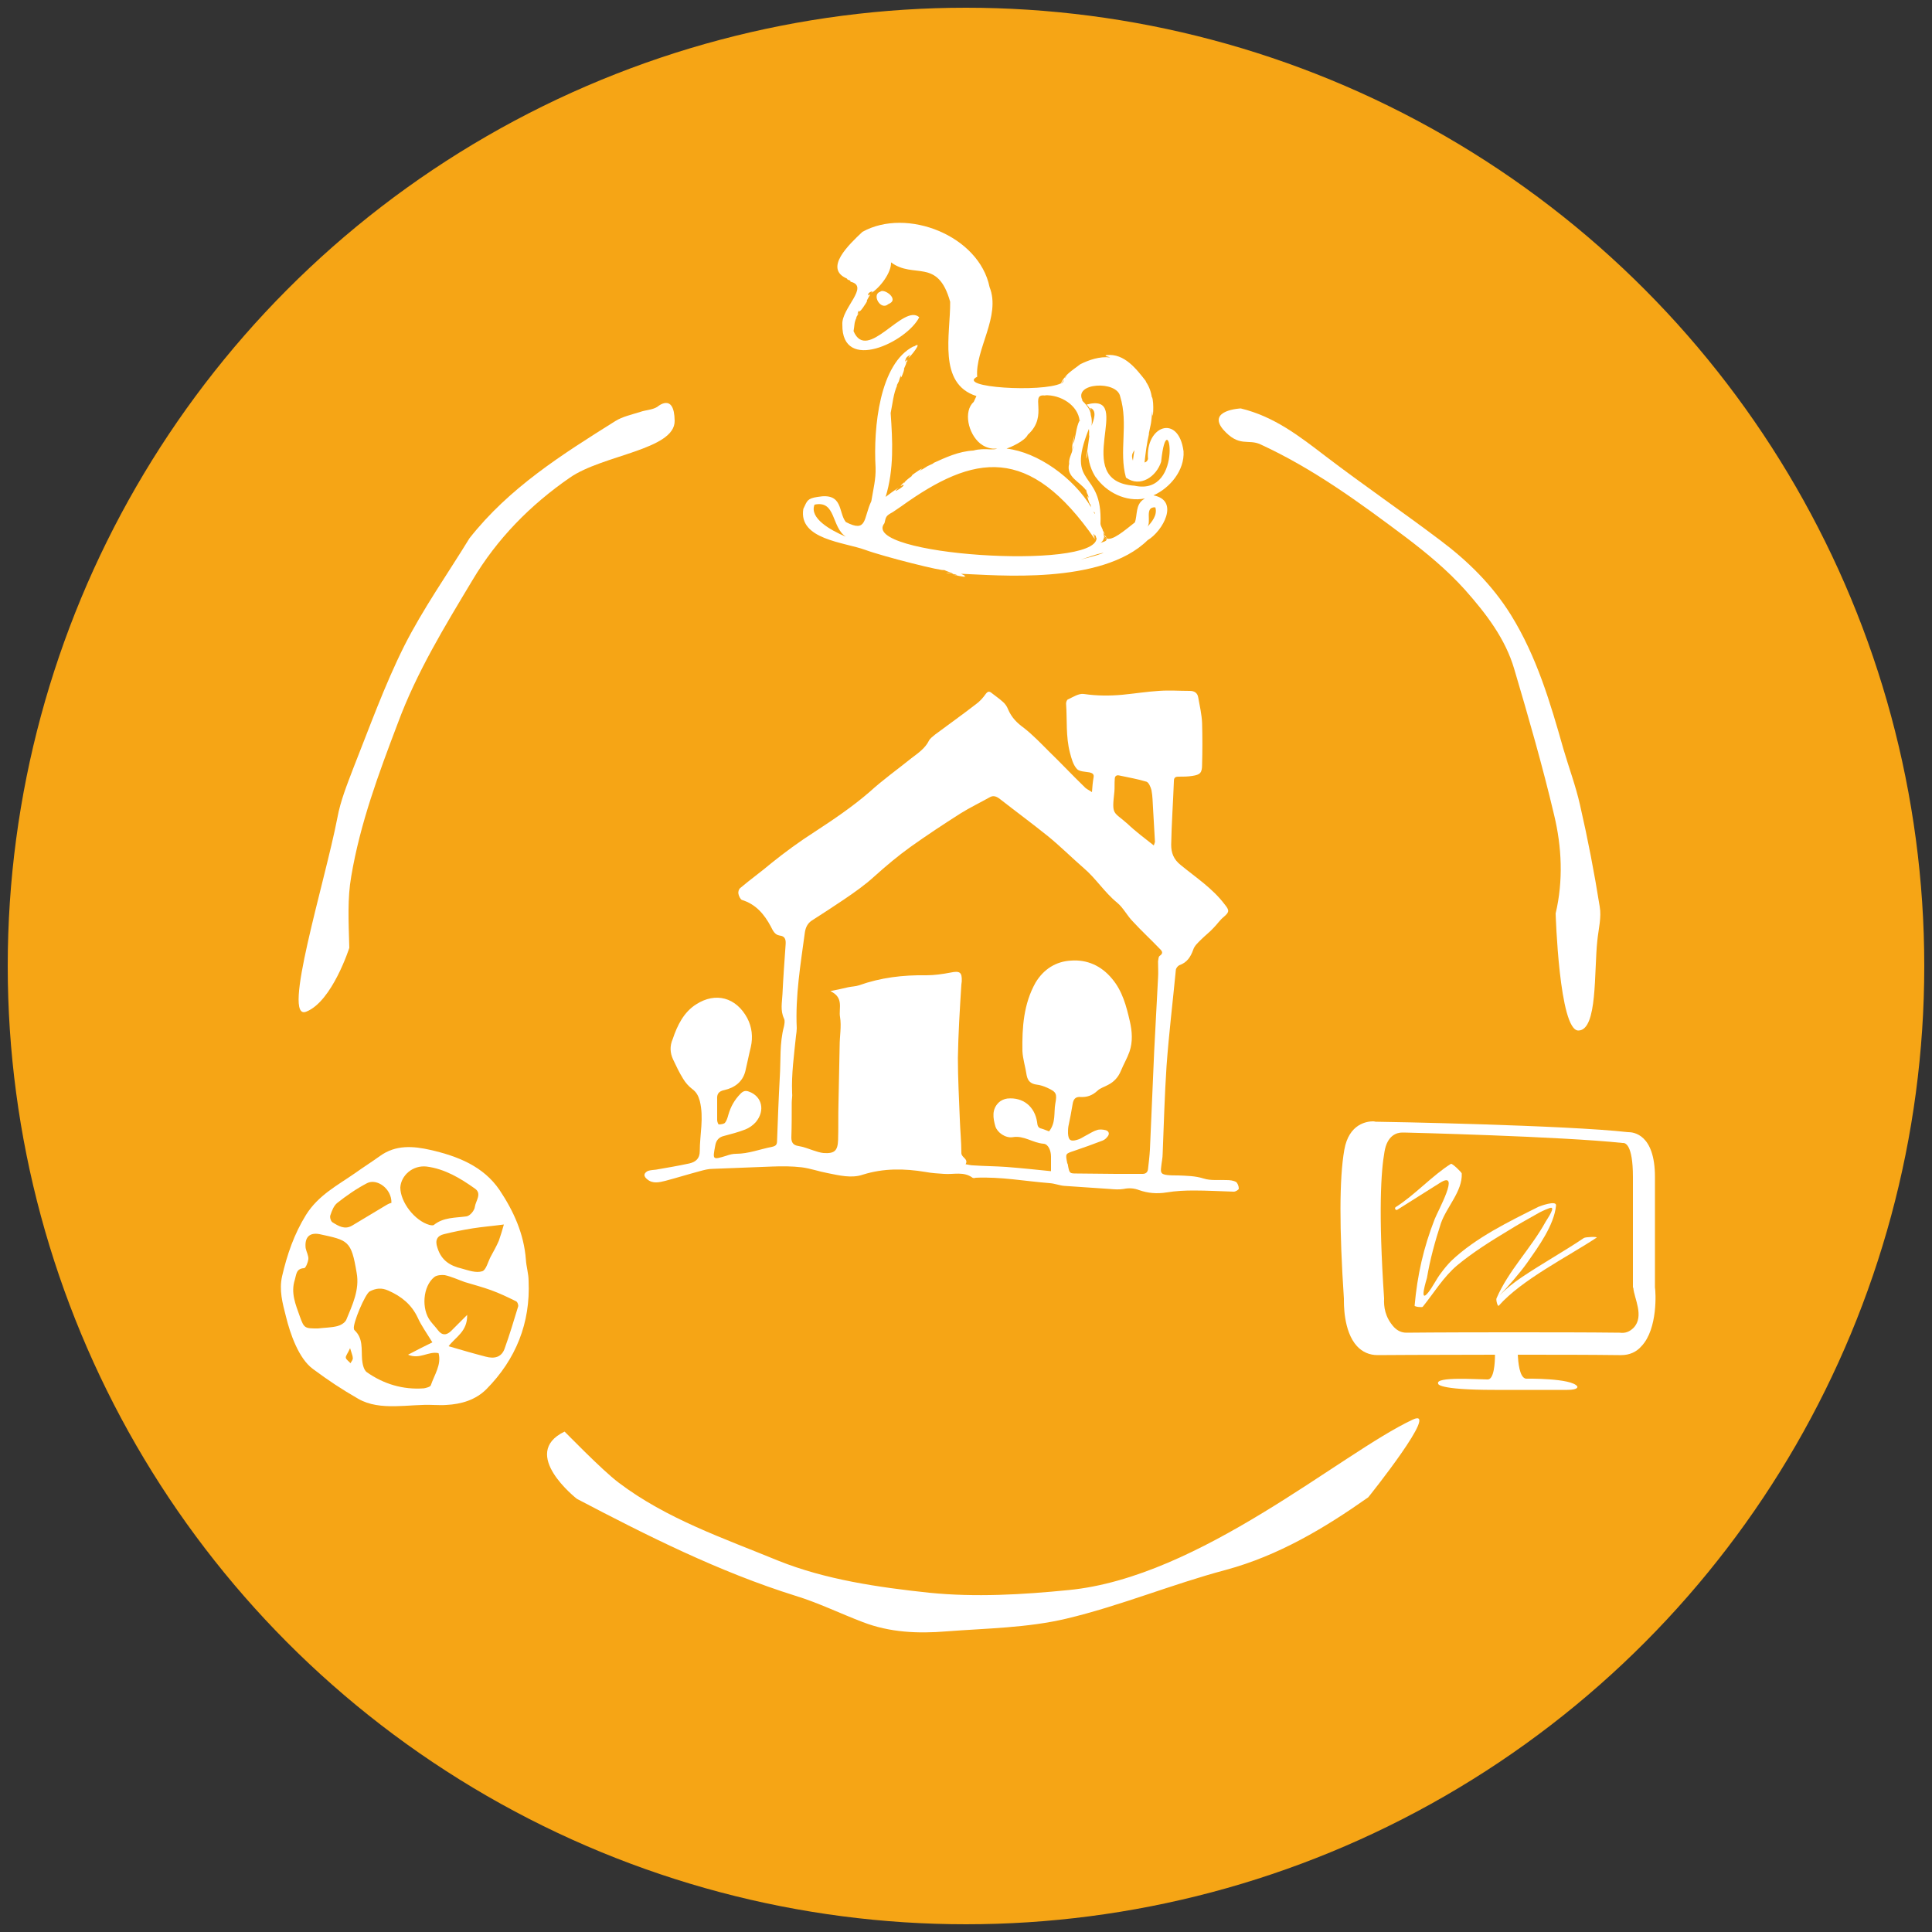 <svg xmlns="http://www.w3.org/2000/svg" xmlns:xlink="http://www.w3.org/1999/xlink" id="Ebene_1" x="0px" y="0px" viewBox="0 0 500 500" style="enable-background:new 0 0 500 500;" xml:space="preserve"><rect x="0" y="0" width="500" height="500" fill="#333333" stroke="none"/><style type="text/css">	.st0{fill:#F6A515;}	.st1{fill:#FFFFFF;}</style><g>	<circle class="st0" cx="250" cy="250" r="248"></circle></g><g id="Ebene_1_00000015323334993418920740000006618236975601559188_"></g><g>	<path class="st1" d="M174.2,274.2c0.8,1.7,1.6,3.4,2.6,5c0.6,1,1.4,1.9,2.3,2.6c1.1,0.8,1.6,1.7,2,3.1c1.1,4.4,0,8.7,0,13  c0,1.9-1,2.8-2.7,3.2c-2.8,0.6-5.7,1.1-8.6,1.6c-0.7,0.1-1.4,0.1-2,0.3c-0.4,0.1-1,0.6-1,1c-0.1,0.4,0.3,0.9,0.7,1.2  c1.4,1.2,3.1,0.8,4.7,0.4c3-0.8,5.9-1.7,8.9-2.5c1.1-0.3,2.2-0.6,3.3-0.6c5.1-0.2,10.3-0.4,15.4-0.6c2.6-0.1,5.1-0.1,7.7,0.2  c2.3,0.3,4.5,1.1,6.7,1.5c3,0.6,6.2,1.4,9.1,0.4c5.4-1.7,10.8-1.6,16.2-0.7c1.6,0.3,3.2,0.4,4.8,0.5c2.5,0.2,5.1-0.7,7.4,1  c0.2,0.1,0.5,0.1,0.8,0c6.5-0.3,12.8,0.9,19.2,1.4c1.3,0.1,2.5,0.6,3.7,0.7c3.9,0.3,7.8,0.5,11.8,0.8c1.2,0.1,2.4,0.2,3.6,0  c1.4-0.3,2.7-0.2,4,0.3c2.3,0.8,4.6,1,7.1,0.6c2.4-0.4,4.8-0.5,7.1-0.5c3.4,0,6.8,0.2,10.3,0.3c0.5,0,1.3-0.5,1.3-0.8  c0-0.6-0.3-1.4-0.7-1.7c-0.7-0.4-1.6-0.5-2.5-0.5c-2-0.1-4,0.2-5.9-0.4c-2.2-0.7-4.4-0.7-6.6-0.8c-0.9,0-1.9,0-2.8-0.1  c-1.5-0.2-1.8-0.5-1.6-2c0.1-1.2,0.4-2.4,0.4-3.6c0.3-7.5,0.5-15.1,1-22.6c0.6-8.3,1.6-16.5,2.4-24.8c0-0.5,0.5-1.1,0.9-1.3  c2-0.7,2.9-2.1,3.6-4c0.3-1,1.2-1.8,2-2.6c1.1-1.1,2.3-2,3.3-3.1c0.9-0.9,1.6-2,2.6-2.8c1.5-1.3,1.5-1.7,0.2-3.3  c-3.1-4.1-7.4-6.9-11.3-10.1c-1.9-1.5-2.5-3.2-2.5-5.3c0.1-5.5,0.5-10.9,0.7-16.4c0-0.9,0.3-1.2,1.2-1.2c1.2,0,2.4,0,3.6-0.2  c2-0.3,2.5-0.8,2.5-2.9c0.1-3.6,0.1-7.2,0-10.8c-0.1-2.2-0.6-4.4-1-6.6c-0.2-1.2-1-1.7-2.2-1.7c-2.7,0-5.3-0.2-8,0  c-3.1,0.2-6.3,0.7-9.4,1c-3.3,0.3-6.6,0.3-10-0.2c-1.3-0.2-2.8,0.8-4.1,1.4c-0.3,0.1-0.5,0.7-0.5,1.1c0.3,4.2-0.1,8.5,1,12.7  c0.4,1.5,0.8,3.1,1.8,4.2c0.6,0.7,2.2,0.7,3.3,0.9c0.8,0.2,1.2,0.5,1,1.4c-0.2,1.1-0.3,2.3-0.4,3.7c-0.7-0.5-1.5-0.8-2-1.4  c-3.1-3-6-6.1-9.1-9.1c-2.1-2.1-4.2-4.3-6.5-6.1c-1.8-1.3-3.2-2.7-4.1-4.8c-0.3-0.8-0.8-1.5-1.4-2c-0.9-0.8-1.9-1.5-2.8-2.2  c-0.6-0.5-1-0.6-1.6,0.2c-0.7,1-1.6,2-2.6,2.7c-3.5,2.7-7,5.2-10.5,7.8c-0.6,0.5-1.3,1-1.6,1.6c-1,2-2.8,3.2-4.5,4.5  c-3.6,2.9-7.4,5.6-10.8,8.7c-4.5,3.9-9.4,7.2-14.3,10.4c-3.9,2.5-7.6,5.2-11.2,8.1c-2.6,2.2-5.4,4.2-8,6.4c-0.4,0.3-0.6,1-0.5,1.5  c0.1,0.6,0.5,1.4,0.9,1.6c3.6,1.1,5.8,3.7,7.5,6.9c0.5,1,1,2.1,2.2,2.3c1.7,0.2,1.7,1.3,1.6,2.6c-0.3,4.2-0.6,8.4-0.8,12.6  c-0.1,2.1-0.6,4.2,0.4,6.3c0.3,0.6,0.1,1.4,0,2c-1.2,4.4-0.8,8.9-1.1,13.3c-0.3,5.5-0.5,10.9-0.7,16.4c0,1-0.4,1.3-1.3,1.5  c-3.1,0.6-6.1,1.8-9.3,1.8c-0.8,0-1.7,0.2-2.5,0.5c-3.6,1.1-3.6,1.1-2.9-2.6c0.2-1.3,0.9-2.2,2.2-2.5c1.9-0.5,3.8-1,5.6-1.7  c1-0.4,2-1.1,2.7-1.9c2.5-3,1.6-6.7-1.8-7.9c-0.8-0.3-1.4-0.2-2.1,0.5c-1.6,1.6-2.6,3.4-3.2,5.5c-0.2,0.7-0.4,1.5-0.9,2.1  c-0.3,0.3-1.1,0.4-1.6,0.4c-0.1,0-0.4-0.7-0.4-1.1c0-1.8,0-3.6,0-5.4c-0.1-1.4,0.4-2.1,1.9-2.4c2.6-0.6,4.7-2.1,5.4-4.9  c0.5-2.1,0.9-4.2,1.4-6.2c0.6-2.6,0.3-5.2-0.9-7.5c-2.9-5.4-8.2-6.8-13.2-3.6c-3.2,2-4.9,5.4-6.1,9  C173.3,270.7,173.4,272.5,174.2,274.2z M288.4,204.9c0.1-1.1,0-2.2,0.1-3.3c0-0.7,0.4-1.1,1.2-0.9c2.3,0.5,4.7,0.9,7,1.6  c0.6,0.2,1.1,1.4,1.3,2.2c0.3,1.5,0.3,3.1,0.4,4.6c0.2,2.9,0.3,5.8,0.5,8.7c0,0.2-0.1,0.4-0.3,1c-2.4-1.9-4.7-3.6-6.8-5.6  C288.1,209.9,287.7,211.1,288.4,204.9z M206,268.1c0.1-0.7,0.2-1.4,0.2-2c-0.4-8.4,1-16.6,2.1-24.8c0.2-1.3,0.7-2.3,1.7-3  c2.8-1.8,5.6-3.6,8.4-5.5c2.8-1.9,5.5-3.8,7.9-6c3-2.7,6.1-5.3,9.3-7.6c4.2-3,8.6-5.9,13-8.7c2.4-1.5,5.1-2.8,7.6-4.2  c0.9-0.5,1.7-0.2,2.6,0.5c4.1,3.2,8.3,6.3,12.4,9.6c3.2,2.6,6.1,5.5,9.2,8.2c3.2,2.7,5.4,6.3,8.7,9c1.6,1.3,2.6,3.4,4.1,4.9  c2.2,2.4,4.6,4.6,6.8,6.9c0.6,0.6,1.3,1.2,0.1,2c-0.3,0.2-0.3,0.9-0.4,1.4c0,1.4,0.1,2.9,0,4.3c-0.3,6.3-0.7,12.6-1,19  c-0.4,8.5-0.7,16.9-1.1,25.4c-0.1,1.7-0.3,3.4-0.5,5.1c-0.1,0.8-0.6,1.2-1.4,1.2c-2.3,0-4.6,0-6.9,0c-3.3,0-6.7-0.1-10-0.1  c-2,0-2,0-2.4-2c0-0.3-0.1-0.5-0.2-0.7c-0.5-2.5-0.5-2.4,1.9-3.2c2.4-0.8,4.8-1.7,7.2-2.6c0.5-0.2,0.9-0.5,1.2-0.9  c0.7-0.7,0.6-1.5-0.3-1.8c-0.8-0.2-1.7-0.3-2.4,0c-1,0.3-2,1-3,1.5c-0.7,0.4-1.3,0.8-2.1,1c-1.7,0.5-2.2,0-2.3-1.7  c0-0.6,0-1.2,0.1-1.8c0.4-1.9,0.8-3.9,1.1-5.8c0.2-1.2,0.7-1.9,2-1.8c1.7,0.1,3.1-0.4,4.4-1.6c0.7-0.7,1.8-1,2.7-1.5  c1.6-0.8,2.7-2,3.4-3.7c0.7-1.7,1.6-3.2,2.2-4.9c0.9-2.6,0.7-5.3,0.1-7.9c-0.9-3.9-1.9-7.8-4.6-11c-2.8-3.4-6.5-5-10.6-4.7  c-3.9,0.2-7.1,2.2-9.2,5.7c-3.1,5.5-3.5,11.6-3.4,17.7c0.1,2.1,0.8,4.2,1.1,6.3c0.3,1.5,1.1,2.2,2.6,2.4c0.9,0.1,1.8,0.4,2.7,0.8  c2.4,1.1,2.6,1.5,2.1,4.2c-0.4,2.3,0.2,4.8-1.6,7.1c-0.6-0.2-1.2-0.5-1.9-0.7c-1-0.2-1.1-0.8-1.2-1.7c-0.6-4-3.6-6.5-7.7-6.1  c-0.8,0.1-1.7,0.5-2.2,1c-1.9,1.8-1.5,4.1-0.9,6.2c0.5,1.6,2.6,3.1,4.5,2.8c2.9-0.5,5.2,1.5,8,1.7c1.2,0.1,1.9,1.8,1.9,3.3  c0,1.3,0,2.5,0,3.8c-3.9-0.4-7.7-0.8-11.6-1.1c-2.8-0.2-5.6-0.2-8.5-0.4c-0.7,0-1.3-0.2-2-0.3c0.8-1.4-1.1-1.7-1.1-2.9  c0-2.9-0.3-5.8-0.4-8.7c-0.2-5.3-0.5-10.6-0.5-15.9c0.1-6.3,0.5-12.7,0.9-19c0-0.3,0.1-0.5,0.1-0.8c0.1-2.4-0.5-2.8-2.9-2.3  c-2.1,0.4-4.2,0.7-6.3,0.7c-6-0.1-11.8,0.6-17.4,2.6c-0.9,0.3-1.9,0.3-2.8,0.5c-1.3,0.3-2.6,0.6-4.6,1c3.6,1.7,2.1,4.5,2.5,6.7  c0.4,2.4-0.1,5-0.1,7.4c-0.1,5-0.2,9.9-0.3,14.9c-0.1,3.2,0,6.3-0.1,9.5c-0.1,2.8-0.9,3.6-3.8,3.4c-0.9-0.1-1.8-0.4-2.7-0.7  c-1.2-0.4-2.4-0.9-3.7-1.1c-1.4-0.2-1.9-0.9-1.9-2.2c0.1-3,0.1-6,0.1-9c0-0.9,0.2-1.7,0.1-2.6C204.8,278,205.5,273,206,268.1z"></path>	<path class="st1" d="M365.6,367.4c-18.6,8.7-55,40.8-89,44.1c-12,1.2-24.2,1.9-36.1,0.7c-13.2-1.4-26.9-3.4-39.1-8.3  c-14.1-5.8-28.9-10.8-41.3-20.2c-4.4-3.3-14.1-13.4-14-13.2c-11.8,5.7,3.2,17.4,3.2,17.4c18.3,9.6,36.8,18.9,56.6,25.1  c5.9,1.8,11.6,4.6,17.4,6.8c7,2.7,14.3,3,21.6,2.4c10.4-0.8,21-0.9,31.1-3.3c13.9-3.3,27.3-8.9,41.2-12.6  c13.7-3.7,25.7-10.9,36.9-18.8C354.2,387.4,373,363.9,365.6,367.4z"></path>	<path class="st1" d="M326.2,115c13.7,6.3,25.7,15.1,37.7,24.1c5.4,4.1,10.6,8.4,15.2,13.5c5.5,6.2,10.5,12.7,12.8,20.6  c3.7,12.5,7.3,25,10.3,37.7c2,8.3,2.4,17,0.4,25.5c0,0,0.9,30.4,5.9,30.3c5-0.1,4-15.3,4.9-23.4c0.3-2.9,1.1-5.9,0.6-8.7  c-1.4-8.8-3.1-17.6-5.1-26.3c-1.1-4.9-2.9-9.7-4.3-14.5c-3.4-12-6.9-23.9-13.6-34.7c-4.8-7.7-11.1-13.9-18.3-19.3  c-9.8-7.4-19.9-14.3-29.6-21.7c-6.8-5.2-13.3-10.3-22-12.4c0,0-8.7,0.4-4.6,5.4C320.7,115.9,323,113.5,326.2,115z"></path>	<path class="st1" d="M79.3,261.8c6.7-2.7,11.1-16.5,11.1-16.5c-0.2-7.1-0.5-12.8,0.5-18.5c2.3-13.7,7.1-26.6,12-39.5  c4.9-13.3,12.2-25.2,19.4-37.2c6.3-10.6,14.9-19.4,25.2-26.5c8.5-5.9,27.2-7.2,27.1-14.7c-0.1-7.5-4.5-3.6-4.5-3.6  c-1.3,0.8-3,0.8-4.4,1.3c-2.2,0.7-4.6,1.2-6.5,2.4c-13.7,8.6-27.4,17.2-37.7,30.3c-5.7,9.3-12,18.2-16.9,27.9  c-5.1,10.2-9,21.1-13.2,31.7c-1.6,4.2-3.3,8.4-4.1,12.8C84.1,228.3,72.7,264.6,79.3,261.8z"></path>	<path class="st1" d="M136.1,326c-0.5-6.7-3.2-12.6-6.8-18c-4.2-6.2-10.9-8.8-17.9-10.4c-4.4-1-9-1.4-13.1,1.6  c-2.1,1.5-4.3,2.9-6.4,4.4c-4.6,3.2-9.5,5.7-12.7,10.8c-3.1,5-4.9,10.3-6.2,15.9c-0.8,3.6,0.1,6.9,1,10.4c1.1,4.5,3.3,10.9,7,13.6  c4.2,3.1,7.2,5.1,11.7,7.7c5.7,3.3,13.3,1.3,19.4,1.6c1.1,0,2.3,0.1,3.4,0c3.9-0.2,7.6-1.3,10.4-4.1c7.6-7.7,11.4-17.1,10.9-28  C136.8,329.6,136.2,327.8,136.1,326z M130.4,316.9c-0.4,1.4-0.8,2.8-1.3,4.2c-0.6,1.4-1.4,2.8-2.1,4.1c-0.7,1.3-1.2,3.5-2.2,3.8  c-1.6,0.5-3.5-0.2-5.3-0.7c-3-0.7-5.3-2.1-6.3-5.4c-0.7-2,0-3.1,1.7-3.5c2.4-0.6,4.9-1.1,7.4-1.5  C124.8,317.5,127.4,317.3,130.4,316.9z M110.4,301.9c4.7,0.6,8.7,3,12.5,5.7c1.9,1.3,0.2,3.2,0,4.7c-0.1,1-1.3,2.4-2.2,2.5  c-2.9,0.4-5.9,0.2-8.4,2.2c-0.2,0.2-0.8,0.1-1.2,0c-3.8-1.1-7.5-5.9-7.5-9.7C103.8,304.2,106.8,301.5,110.4,301.9z M85.5,314.5  c0.4-1.2,0.9-2.5,1.8-3.2c2.4-1.9,5-3.7,7.7-5.1c2.5-1.3,6.4,1.4,6.3,5.1c-0.1,0-0.7,0.2-1.2,0.5c-3,1.8-6,3.6-9,5.4  c-1.9,1.1-3.5,0.1-5.1-0.9C85.6,316,85.3,315,85.5,314.5z M87.3,343.2c-1.6,0.4-3.4,0.4-5,0.6c-3.4,0-3.6,0-4.7-3.1  c-1.1-3.1-2.4-6.1-1.3-9.5c0.4-1.3,0.3-2.9,2.4-3c0.4,0,1-1.5,1.1-2.3c0.1-0.9-0.5-1.9-0.7-2.9c-0.3-2.8,1-4.1,3.6-3.6  c7.4,1.6,8.2,1.6,9.6,10c0.8,4.4-1.1,8.3-2.7,12.2C89.2,342.4,88.1,343,87.3,343.2z M90.7,352.8c-0.4-0.5-1.1-0.9-1.2-1.4  c-0.1-0.5,0.5-1.1,1.1-2.5c0.4,1.4,0.7,2,0.7,2.5C91.4,351.8,91,352.3,90.7,352.8z M111.5,358.5c-0.1,0.4-1.2,0.7-1.8,0.8  c-5.4,0.4-10.4-1.1-14.8-4.2c-0.8-0.6-1.1-2.2-1.2-3.3c-0.2-2.7,0.3-5.4-1.9-7.5c-0.1-0.1-0.2-0.2-0.2-0.4  c-0.4-1.2,2.9-9.1,4.1-9.7c1.6-0.8,3-1,4.8-0.2c3.4,1.5,6,3.6,7.6,7c0.9,2,2.2,3.8,3.8,6.4c-1.9,0.9-3.8,1.9-6.3,3.2  c3.1,1.3,5.3-1,7.9-0.4C114.3,353.2,112.4,355.8,111.5,358.5z M134.1,338.1c-1.1,3.6-2.2,7.3-3.5,10.9c-0.8,2.3-2.7,2.7-4.9,2.1  c-3.1-0.8-6.2-1.7-9.6-2.7c1.8-2.4,4.9-3.8,4.8-8.1c-1.7,1.7-2.9,2.9-4.1,4.1c-1.2,1.2-2.4,1.3-3.5-0.2c-0.6-0.8-1.3-1.5-1.9-2.3  c-2.4-3.1-2-9,1-11.4c0.6-0.5,1.9-0.6,2.7-0.5c1.8,0.4,3.5,1.2,5.2,1.8c2.3,0.7,4.6,1.3,6.8,2.1c2.2,0.8,4.3,1.8,6.3,2.8  C133.9,336.8,134.2,337.7,134.1,338.1z"></path>	<path class="st1" d="M279.3,94.5c0,0-0.2,0.1-0.5,0.3C279,94.7,279.2,94.6,279.3,94.5z"></path>	<path class="st1" d="M297.7,110.1c0.6-2.4,0.3-1.4,0-0.1C297.7,110,297.7,110.1,297.7,110.1z"></path>	<path class="st1" d="M239.7,120.6C238.2,121.2,238.8,121,239.7,120.6L239.7,120.6z"></path>	<path class="st1" d="M286.4,139.2c-0.1-0.2-0.3-0.5-0.6-0.8C285.9,138.8,286.1,139,286.4,139.2z"></path>	<path class="st1" d="M283.3,139.1c0,0,0,0.1,0,0.1c0-0.2,0-0.3,0-0.5C283.3,138.8,283.2,139,283.3,139.1z"></path>	<path class="st1" d="M223.9,142.3C223.9,142.3,223.9,142.3,223.9,142.3c4.9,1.8,20.5,5.7,20.4,5.2c1,0.5,1.6,0.5,2.5,1.1  c-1.3-0.3-3.8-1.3-1.1-0.3c-0.3-0.1-0.6-0.1-0.9-0.1c1.1,0.3,2.1,0.2,3,0.7c-3.2-0.6,1.1,0.4,2.2,0.4c-0.1,0-0.3-0.1-0.5-0.1  c0.7-0.1-0.4-0.5-0.8-0.7l0.1,0c8.8,0.3,36.3,3,48.2-8.7c3.9-2.3,8.4-10.3,1.5-11.6c4.3-1.9,8.1-6.5,7.8-11.4  c-1.3-9.8-9.9-6.6-9.2,2c-0.2,0.5-0.3,0.7-0.9,0.9c0.3-2.6,0.6-5.1,1.2-7.6c-0.3,1,0.1-0.8,0.4-2.2c0.2-1.1,0.3-2.4,0.4-3.5  c0.1,3.7,0.6-2.5-0.1-3.7c0,0.1,0,0.2,0,0.2c-0.2-1.5-0.7-2.9-1.6-4.2c0,0,0,0,0.1,0c-2.5-3.2-5.6-7.3-10.2-6.8  c-0.9,0.2,0.6,0.4,0.9,0.6c-2.7-0.3-5.4,0.6-7.8,1.8c0.3-0.1-3.2,2.2-3.7,3.1c-0.6,0.6-1.1,1.4-1.2,1.8c-4.8,2.4-27.3,1.1-21.7-1.7  c-0.6-7,6.2-15.7,3.2-23.2c-2.7-13.3-21.4-20.7-32.9-14.3c-3.5,3.3-10.1,9.5-4,12.1c0.1,0.5,1,0.3,0.9,0.8  c5.1,1.2-2.4,6.9-2.1,11.1c-0.2,12.6,16.7,4.5,19.9-1.9c-4.1-3.7-13.5,11.9-17,3.6c0.3-1.7,0.1-2.1,0.8-3.6  c-0.6,0.6,1.4-2.2,0.2-0.7c0.1-0.4,0.2-0.8,0.4-1.1c-0.2,1.4,2.1-2.2,2.1-2.4c-0.3,0,0.6-1.1,0.4-1.1c0.3-0.1,0.6-1.1,0-0.3  c-0.7-0.8,1.9-1.6,0.6-0.6c2.3-1.4,5.3-5.3,5.2-8c5.9,4.4,12.1-1.3,15.3,10.2c0.1,8.4-3.3,21.2,6.8,24.4L252,104  c-2.7,2.4-1.5,8.2,1.7,10.8l0,0l0,0c0.9,0.7,2,1.2,3.2,1.3c0.4,0,0.8,0,1.2,0c-0.5,0.2-1.2,0.2-1.7,0.2c-1.5-0.1-3.1-0.1-4.5,0.3  c0,0,0,0,0,0c-3.8,0.2-7.2,1.8-10.5,3.3c0.8-0.2-0.5,0.3-1.5,0.8c0.1,0,0.1,0,0.2-0.1c-0.7,0.4-1.4,0.9-2.1,1.3  c2-1.7-1.6,0.7-2.1,1.2c0.1,0,0.1,0,0.2,0c-0.7,0.5-1.6,1.2-2.1,1.8c0.1,0,0.1-0.1,0.2-0.1c-0.3,0.2-0.4,0.6-0.2,0  c-0.5,0.4-1.5,1.5-0.4,0.7c1.5-0.2-3.8,3-1,0.7c-1.3,0.8-2.1,1.4-3.4,2.4c2.2-7.2,1.8-14.5,1.3-21.7c0.5-2.4,0.7-5,1.7-7.2  c-0.7,0.9,1.7-3.3,0.4-1c0.2-0.5,0.3-1.1,0.6-1.6c-0.3,1.8,0.8-1.2,0.8-1.5c-0.3,0,0.9-1.9,0.4-1.6c0.1-0.2,0.5-0.3,0.4-1  c-0.8,1.5-0.6-0.5,0.2-0.8c0.9-0.9,0.3,0,0.1,0.4c0.4-0.1,4.1-4.7,1.4-2.9l0-0.1c-8.9,4.4-10.5,21.1-9.9,31.4  c0.1,3-0.6,5.6-1.1,8.7c-2.1,4.4-1,8.3-6.6,5.4c-2-2.5-0.6-7.7-7.3-6.5c-2.7,0.4-2.7,1-3.7,3.1  C206.6,139.6,218.4,140.3,223.9,142.3z M253.1,110.2l0.1,0.2C253.2,110.6,253.2,110.4,253.1,110.2z M257,116  C257,116,257.1,116,257,116C257.1,116,257.1,116,257,116z M235.4,91.7C235.3,91.7,235.3,91.8,235.4,91.7  C235.3,91.8,235.3,91.7,235.4,91.7z M245.8,148c0,0,0.1,0,0.1,0C245.9,148,245.8,148,245.8,148z M285.3,143.2  c-2.2,0.8-4.5,1.3-6.7,1.9c2.6-0.6,4.9-1.8,7.5-2.1C285.8,143,285.5,143.1,285.3,143.2z M284.8,140.5c0.5-0.3,0.9-0.9,0.9-1.5  C287.1,140,285.8,140.1,284.8,140.5z M299,131.3c0.6,2-0.9,3.8-2.2,5.2C298.2,135.3,296,131.1,299,131.3z M295.6,120.4  c0.1,0,0.1-0.1,0.2-0.1c-0.1,0-0.2,0.1-0.3,0.2C295.5,120.4,295.6,120.4,295.6,120.4z M293.6,116.5c-0.1,0.4-0.1,0.8-0.2,1.2  c-0.1,0.5-0.1,1-0.2,1.5C292.8,118,292.9,117.5,293.6,116.5z M293.2,95.3c-0.2-0.2-0.4-0.3-0.6-0.4C292.9,94.9,293,95.2,293.2,95.3  z M292.5,94.7c-0.1,0-0.1-0.1-0.2-0.1C292.4,94.6,292.5,94.7,292.5,94.7z M289.9,102.6c2.2,7.1-0.4,14.3,1.5,21  c3.7,2.7,7.9-0.3,9.1-4.1c1.7-16.7,6.4,9.1-6.9,6.2c-17-1.1,0.4-24.4-12.4-21c0.5,0.4,1.8,2.5,1,1c-0.1-0.3,0.3,0.1,0.5,0.3  c-0.1-0.1-0.3-0.3-0.4-0.4c1.7,0.8,0.7,3.2,0.2,4.6c0.1-0.9,0.1-1.8-0.2-2.8c0-1.4-1.3-2.8-2.4-3.9c0.1,0.1,0.2,0.1,0.3,0.2  C277.6,99,289.1,98.4,289.9,102.6z M281.8,111c0.1,0.5,0.1,1.4,0,1.9c0.1-0.2,0.2-0.4,0.2-0.6c-0.3,2.1-0.6,4.2-0.9,6.4  c0.2-0.3,0.4-1.2,0.5-1.9c-0.1,2.5,0.9,5.2,2.1,6.9l-0.1-0.2c2.7,3.9,7.8,6.5,12.7,5.5c-0.1,0.1-0.2,0.1-0.3,0.2  c-2.2,1.4-1.6,4.1-2.3,6c-2.8,2.2-5.9,4.9-7.4,4.1c0.3,0.6,0.1,0.8-0.3-0.1c-0.5-0.3-0.2-0.9-0.5-1.5c1,1.3,0.1,0-0.2-0.6  c0.5,0.6-0.5-0.9-0.5-1.6C285.4,121.2,275.6,126.5,281.8,111z M283.4,133c-0.6-0.6-0.3-0.8,0-0.1  C283.4,132.9,283.4,132.9,283.4,133z M275.7,97.7c0.2-0.2,0.4-0.5,0.6-0.7c-0.2,0.3-0.5,0.6-0.7,0.9  C275.6,97.8,275.6,97.7,275.7,97.7z M275.3,98.3c0,0.4-0.2,0.7-0.7,1C274.8,99.1,275,98.8,275.3,98.3z M266,112.5  c5.6-5,0.1-10.9,4.7-10.1c-0.1,0-0.2-0.1-0.3-0.1c4.1-0.2,8.6,2.6,9,6.6c0.4-0.9-0.1,0.6,0-0.1c-1,1.9-0.9,4.3-1.7,6.2  c0.1-0.8,0.3-1.7,0.4-2.4c-0.4,1.3-0.7,2.8-0.7,4.2c0.1-0.5,0.2-1,0.3-1.5c0.1,1.7-1.2,3-1,4.7c0,0,0,0,0,0  c-0.9,3.4,2.8,4.7,4.3,6.8c0-0.9,0.7,2.9,0.3,0.7c0.2,0.4,0.4,1,0.5,1.4c-0.9-1.6,0.1,1.4,0.3,1.6c0.1-0.3,0.2,0.6,0.3,0.8  c-4.6-7.7-13.9-14.3-21.9-15.2C261.4,115.8,265.2,114.2,266,112.5z M231.1,127.3c0,0.1-0.1,0.1-0.1,0.1  C231,127.4,231.1,127.3,231.1,127.3z M228.9,135.4c0.4-1.8,0.4-1.9,2.2-2.9l2.2-1.5c18.8-13.5,33-16.1,50.1,8.6  c-0.1-0.1-0.1-0.4-0.2-0.6c-0.1-0.3-0.2-0.7-0.2-0.9c0.2,0.2,0.2,0.3,0.3,0.5c0.1-0.1,0.2-0.1,0.3,0.2c0,0,0,0,0,0  c0,0,0.1,0.1,0.1,0.1c0,0,0,0-0.1-0.1c0,0.2,0.2,0.6,0.2,0.5C283.4,147.7,222.2,143.7,228.9,135.4z M210.8,130.6  c5.6-1.2,4.3,5.8,8.1,8.3C214.9,137.2,209.4,134.1,210.8,130.6z"></path>	<path class="st1" d="M227.8,75.5c-2.3,0.7,0.1,5,2.1,3.2C233,77.5,228.7,74.5,227.8,75.5z"></path>	<path class="st1" d="M428.3,333.2v-28.6c0-11.2-5.7-11.6-6.9-11.6h-0.1c-15.8-1.8-63.1-2.7-65.3-2.7c-0.1,0-0.3-0.1-0.6-0.1  c-1.5,0-6.3,0.5-7.5,7.4c-1.3,7.4-1.3,20.4-0.1,38.5c0,1-0.2,8.4,3.4,12.3c1.4,1.5,3.2,2.3,5.3,2.3c0.1,0,13.6-0.1,30.4-0.1  c0,1.9-0.2,6.6-2,6.4c-2.4,0-13.6-0.8-12.7,1.1c0,0-0.4,1.6,14.6,1.6h18.8c3.1,0,2.6-0.9,2.6-0.9c-1.5-2.2-13.3-2-13.3-2  c-1.7-0.3-2-4.4-2.1-6.2c9.7,0,18.4,0,26.1,0.1c0.2,0,0.4,0,0.7,0c2.1,0,3.9-0.8,5.2-2.3C429.1,343.9,428.5,334.2,428.3,333.2z   M422.8,343.6c-1,1-2.1,1.5-3.6,1.3h-0.1c-8.3-0.1-18-0.1-28.8-0.1c-18.3,0-26.2,0.1-26.3,0.1c-1.3,0-2.3-0.5-3.2-1.4  c-2.4-2.6-2.7-5.4-2.6-7.4V336c-1.5-22.3-0.8-32.9,0.1-37.9c0.7-4.3,3.2-5,4.6-5c0.2,0,0.3,0,0.3,0l0.2,0c0.5,0,40.6,1,56.5,2.7  l-1.3,0l1.5,0c0.4,0,2.5,0.2,2.5,8.8v28.6l0.1,0.1C422.9,336,425.6,340.6,422.8,343.6z"></path>	<path class="st1" d="M409.9,320.4c-5.2,3.5-10.8,6.6-16,10.1c-2.1,1.4-4.1,3-5.9,4.8c2-2,5.4-5.9,7.3-8.6c2.8-4,6.9-9.6,7.4-14.7  c0.2-1.5-4.3,0.2-4.5,0.3c-7.6,3.8-16.3,8-22.6,14c-1,1-1.9,2.1-2.7,3.2c-1.1,1.4-2.1,3.5-3.2,4.9c-2.6,3.3-0.5-3.3-0.4-3.7  c0.8-4.8,2.1-9.5,3.6-14.1c1.5-4.3,5.6-8.3,5.4-12.9c0-0.3-2.5-2.7-2.8-2.5c-4.8,3-9.5,8.2-14.3,11.2c-0.4,0.3,0,0.9,0.4,0.7l0,0  c3.7-2.3,7.4-4.7,11.1-7c5.4-3.4-0.6,7.3-1.4,9.4c-2.9,7.4-4.5,14.5-5.2,22.4c0,0.3,1.9,0.5,2.1,0.3c2.9-3.6,5.4-7.8,9-10.8  c4-3.3,8.6-6.2,13.1-8.9c2.4-1.5,4.9-2.9,7.4-4.3c1-0.6,2.1-1.1,3.2-1.5c2.1-0.9-0.5,2.8-0.9,3.5c-3.8,6.9-9.6,12.6-12.7,19.8  c-0.2,0.4,0.3,2.3,0.6,1.9c5.9-6.7,17.9-12.7,25.3-17.6C413.6,320,410.3,320.1,409.9,320.4z"></path></g></svg>